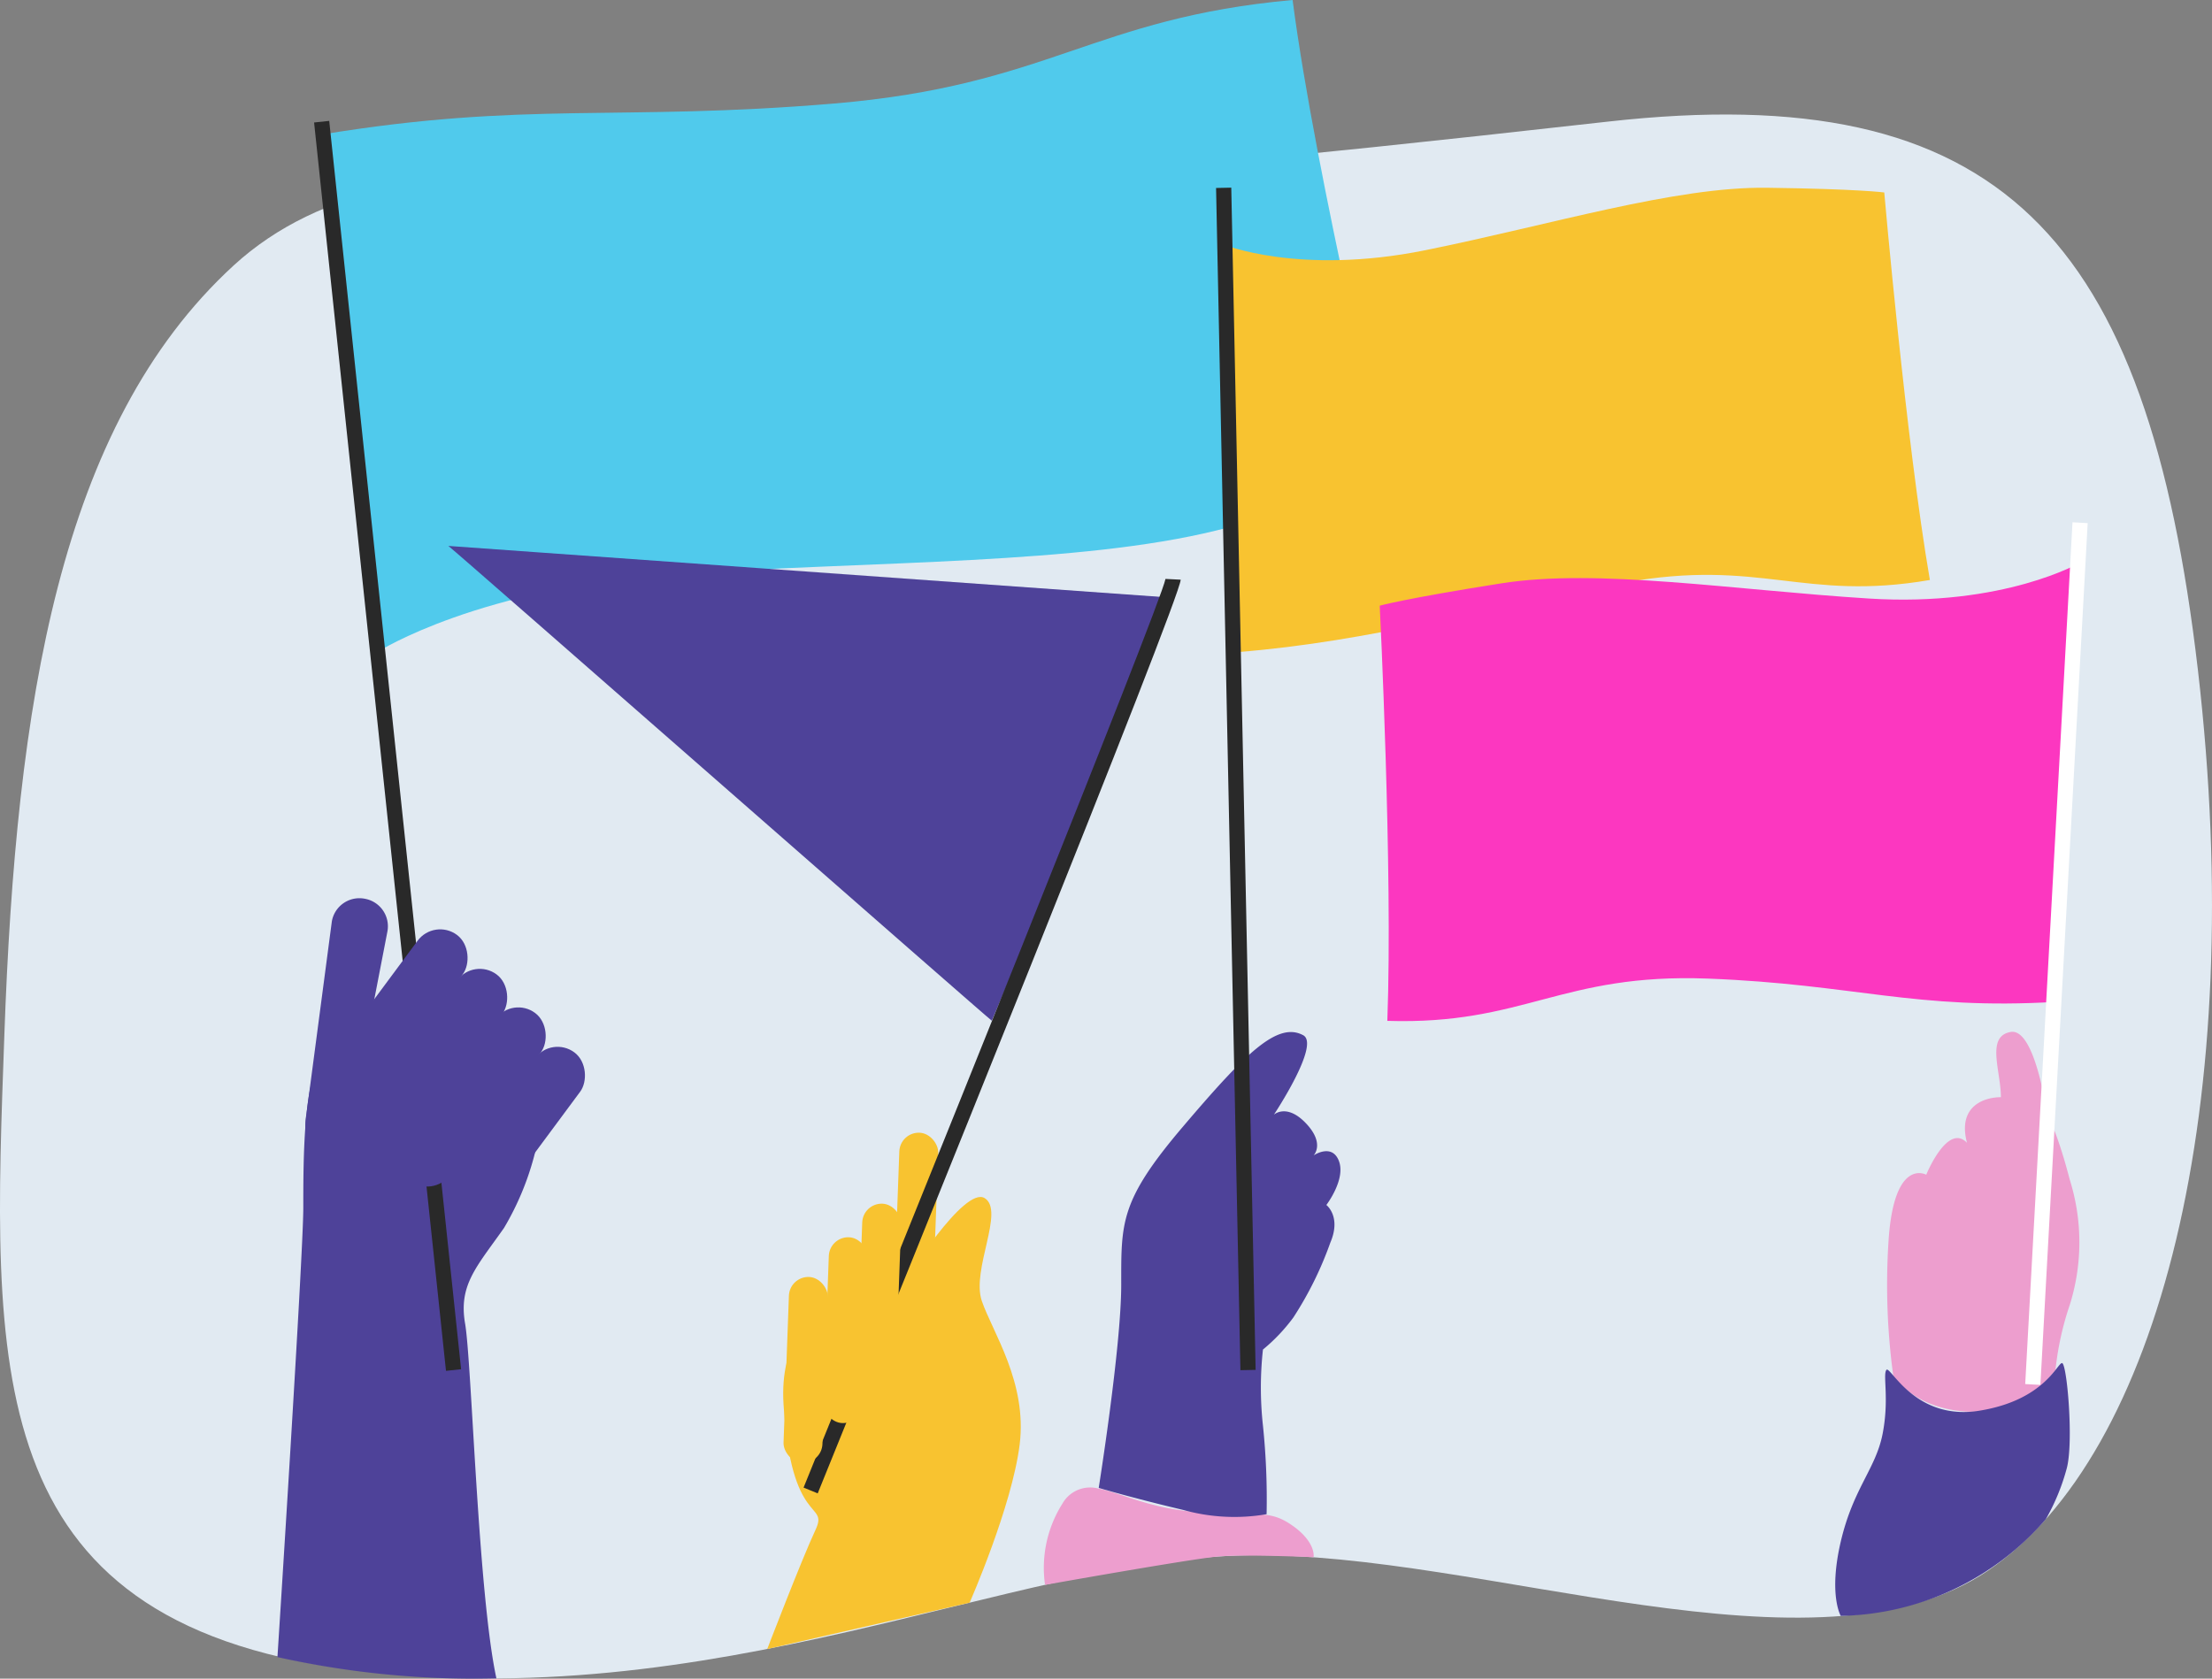 <svg xmlns="http://www.w3.org/2000/svg" width="145.469" height="110.418" viewBox="0 0 145.469 110.418">
    <rect x="0" y="0" width="145.469" height="110.418" fill="#808080" stroke="none"/>
    <g data-name="Layer 2">
        <g data-name="Layer 1" transform="translate(.006)">
            <path data-name="Path 534" d="M73.82 11.15c-25.56 1.95-47-4.21-58.47 6.32S1.05 46.38.28 68.09s-1.73 38.45 22.5 41.69 43.8-7.23 59.29-7.48 37.45 8.64 48.68 1 17.11-30.6 13.79-59.2-13-39-38.81-36.1-28.88 2.92-31.91 3.15z" style="fill:#e1eaf2"/>
            <path data-name="Path 535" d="m21.14 8.85 3.74 34s6.64-4.25 19.75-5.1S71 37.11 80 34.89s11.4-3.06 11.4-3.06S86.5 11.57 85 0C71.86 1.19 69 5.62 54.84 6.81s-20.26-.17-33.7 2.04z" style="fill:#50caec"/>
            <path data-name="Path 536" d="m81.41 42.89-1-26.82s5 2.07 13.31.39 16.42-4.19 22.48-4.11 7.71.31 7.71.31 1.43 16.37 3 25.49c-8.34 1.43-11.11-1.44-20.08.17s-16.64 3.87-25.42 4.57z" style="fill:#f8c330"/>
            <path data-name="Path 537" d="m135.2 65.9 1.6-28.9s-5 2.93-13.9 2.37-17.83-2-24.17-1-8 1.47-8 1.47.87 17.46.5 27.31c9 .28 11.44-3.15 21.09-2.78s13.56 2.08 22.88 1.53z" style="fill:#fc37c0"/>
            <path data-name="Path 538" d="M35.52 74.13a18.52 18.52 0 0 1-2.38 6.64c-1.79 2.55-3 3.74-2.56 6.29s.85 17.76 2.06 23.34a59.691 59.691 0 0 1-14.4-1.4s1.7-26.48 1.7-29.55 0-8.34 1.2-9.87 14.38 4.55 14.38 4.55z" style="fill:#4e4299"/>
            <path data-name="Path 539" d="M63.76 105.42s2.78-6.31 3.29-10.4-1.79-7.4-2.49-9.45 1.53-5.93.19-6.76-5.23 5.42-5.23 5.42-8.49-.06-8 8.11 3 6.38 2.1 8.3-3.17 7.83-3.17 7.83z" style="fill:#f8c330"/>
            <path data-name="Path 540" d="M21.14 75.81c-1-.19-1.19-1.49-1-2.49l1.68-12.73A1.84 1.84 0 0 1 24 59.12a1.84 1.84 0 0 1 1.47 2.16l-2.4 12.41c-.19 1-.93 2.31-1.93 2.12z" style="fill:#4e4299"/>
            <path data-name="Path 541" d="M29.48 35.91c.68.52 35.74 31.3 35.74 31.23s11.92-27.82 11.92-27.82z" style="fill:#4e4299"/>
            <rect data-name="Rectangle 64" width="2.56" height="12.23" rx="1.28" transform="rotate(2.09 -2011.447 1659.508)" style="fill:#f8c330"/>
            <path data-name="Rectangle 65" transform="rotate(-6.03 86.808 -192)" style="fill:#292929" d="M0 0h1v82.57H0z"/>
            <path data-name="Path 542" d="M68.72 104.25a7.9 7.9 0 0 1 1.14-5.34 2.09 2.09 0 0 1 2.35-1c1.29.23 3 1.12 5.56 1.45 4.47.58 5.37-.25 7.09.9s1.52 2.17 1.52 2.17-4.48-.2-6.25-.05-11.41 1.87-11.41 1.87z" style="fill:#ed9ece"/>
            <path data-name="Path 543" d="M124.5 90.48a44.211 44.211 0 0 1-.32-8.67c.32-5.75 2.49-4.54 2.49-4.54s1.4-3.44 2.68-2.1c-.64-2.43 1.15-3 2.23-3 0-1.72-1-4 .64-4.29s2.41 5.52 2.41 5.52.58.75 1.48 4.2a13.74 13.74 0 0 1 0 8.23 19.66 19.66 0 0 0-.94 4.28 6.8 6.8 0 0 1-5.63 2.75c-3.7-.14-5.04-2.38-5.04-2.38z" style="fill:#ed9ece"/>
            <path data-name="Path 544" d="M85.69 68.09c1.16.6-1.92 5.23-1.92 5.23s.84-.77 2.11.57.5 2.11.5 2.11 1.22-.83 1.67.38-.83 2.88-.83 2.88 1 .76.26 2.48a23.249 23.249 0 0 1-2.43 4.92 11.71 11.71 0 0 1-2 2.11 22.91 22.91 0 0 0 0 5 46.882 46.882 0 0 1 .24 5.83 12.49 12.49 0 0 1-5.48-.28c-3.39-.8-5.56-1.45-5.56-1.45s1.48-9.27 1.48-13.36-.1-5.51 4.04-10.38 6.23-6.94 7.92-6.04z" style="fill:#4e4299"/>
            <path data-name="Path 545" d="m53.77 98.23-.93-.38c6.52-16.06 23.51-58.13 23.8-59.77l1 .05c0 1.19-18.27 46.3-23.87 60.1z" style="fill:#292929"/>
            <path data-name="Rectangle 66" transform="rotate(-1.18 640.306 -3876.538)" style="fill:#292929" d="M0 0h1v77.78H0z"/>
            <path data-name="Rectangle 67" transform="rotate(-86.86 114.675 -24.823)" style="fill:#fff" d="M0 0h56.77v1H0z"/>
            <rect data-name="Rectangle 68" width="3.7" height="14.81" rx="1.85" transform="rotate(36.54 -77.188 73.447)" style="fill:#4e4299"/>
            <rect data-name="Rectangle 69" width="3.7" height="15.56" rx="1.85" transform="rotate(36.54 -79.821 78.693)" style="fill:#4e4299"/>
            <rect data-name="Rectangle 70" width="3.7" height="13.76" rx="1.85" transform="rotate(36.54 -82.394 83.797)" style="fill:#4e4299"/>
            <rect data-name="Rectangle 71" width="3.7" height="12.23" rx="1.85" transform="rotate(36.54 -85.03 89.002)" style="fill:#4e4299"/>
            <rect data-name="Rectangle 72" width="2.56" height="12.23" rx="1.28" transform="rotate(2.09 -2275.183 1465.22)" style="fill:#f8c330"/>
            <rect data-name="Rectangle 73" width="2.56" height="12.23" rx="1.28" transform="rotate(2.09 -2202.272 1535.84)" style="fill:#f8c330"/>
            <rect data-name="Rectangle 74" width="2.56" height="12.23" rx="1.28" transform="rotate(2.09 -2140.622 1594.986)" style="fill:#f8c330"/>
            <path data-name="Path 546" d="M121.05 106.29s-.82-1.38 0-4.89 2.3-4.78 2.75-7.08 0-3.88.25-4.21 1.85 3.38 6.13 2.68 5.1-3.13 5.42-3.13.77 5.11.32 6.89a14.07 14.07 0 0 1-1.38 3.37 18.27 18.27 0 0 1-13.49 6.37z" style="fill:#4e4299"/>
        </g>
    </g>
</svg>
